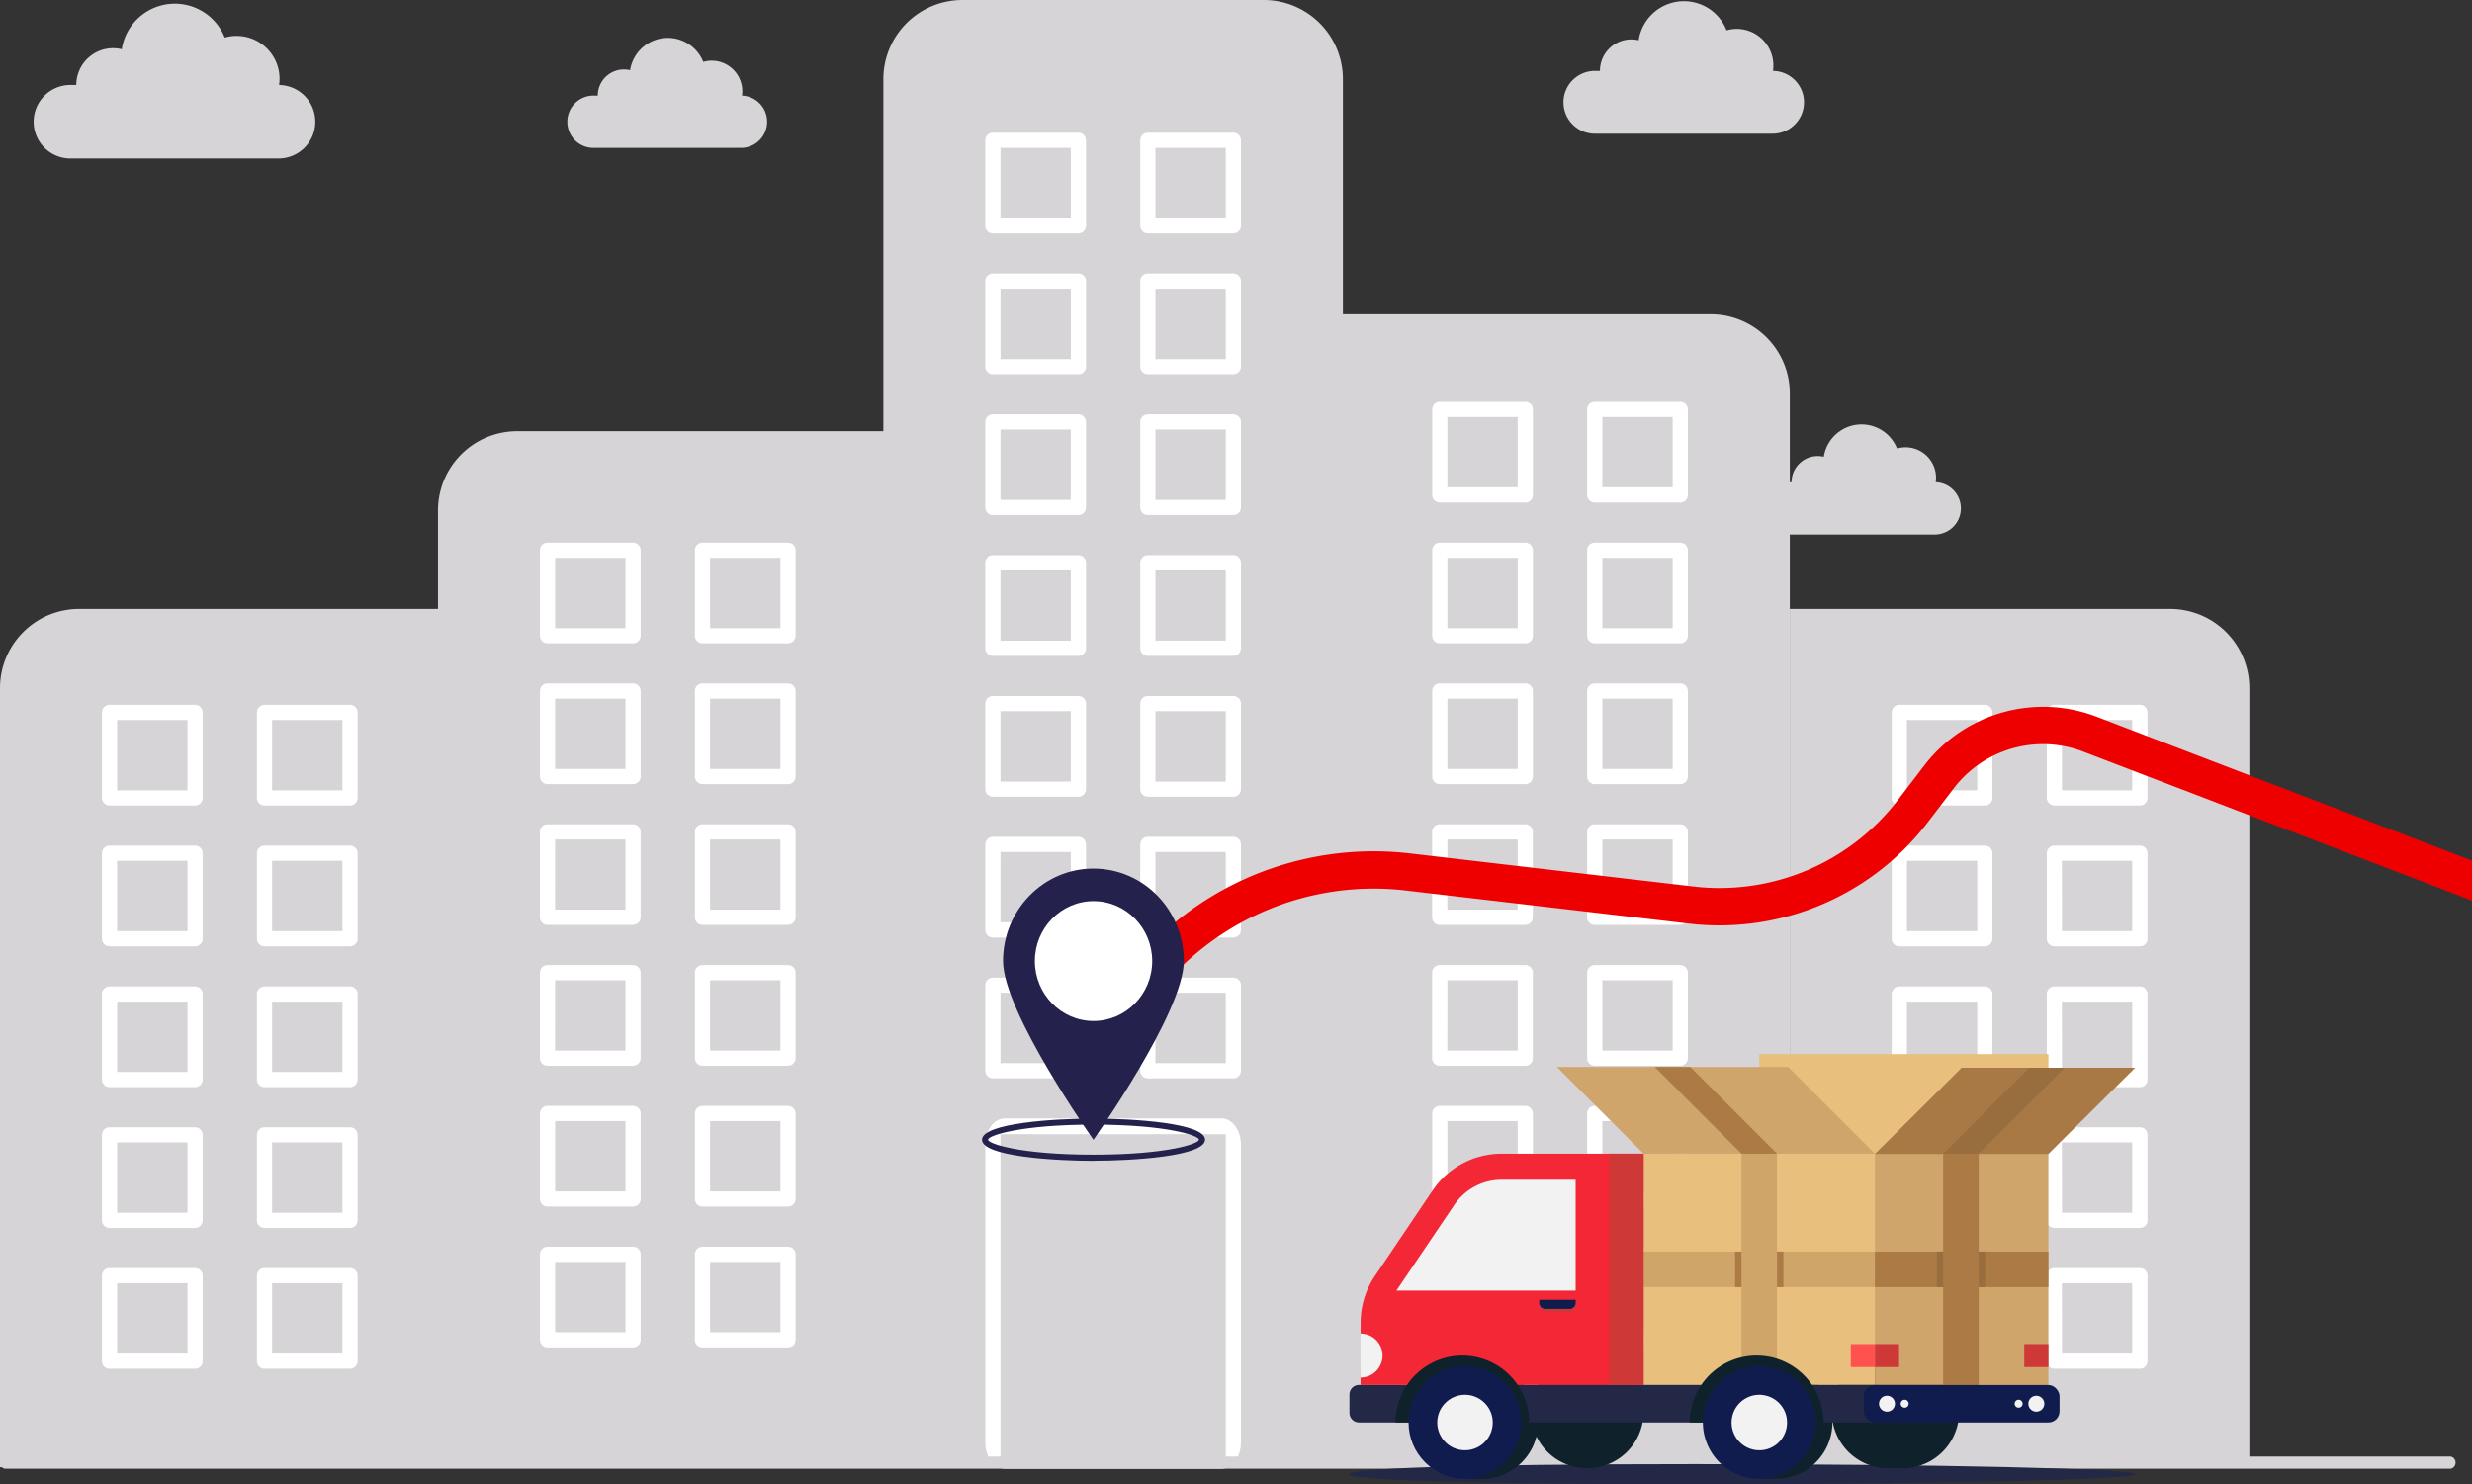 <svg xmlns="http://www.w3.org/2000/svg" viewBox="0 0 1080.54 648.85"><rect x="0" y="0" width="1080.54" height="648.85" fill="#333333" stroke="none"/><defs><style>.cls-1{fill:#d6d4d6;}.cls-2{fill:#fff;}.cls-3{fill:#222846;}.cls-4{fill:#0f222c;}.cls-5{fill:#e8bf7c;}.cls-6{fill:#d0a569;}.cls-7{fill:#ab7a45;}.cls-8{fill:#d0a56b;}.cls-9{fill:#986e3e;}.cls-10{fill:#a87944;}.cls-11{fill:#f32735;}.cls-12{fill:#f2f2f2;}.cls-13{fill:#ce3836;}.cls-14{fill:#111c4e;}.cls-15{fill:#ff524f;}.cls-16{fill:#ef0000;}.cls-17{fill:#24224c;}</style></defs><g id="Capa_2" data-name="Capa 2"><g id="Capa_1-2" data-name="Capa 1"><path class="cls-1" d="M846.13,210.81a13.34,13.34,0,0,0-13.21-15.27,13.74,13.74,0,0,0-3.71.52,16.69,16.69,0,0,0-32,3.63,11.22,11.22,0,0,0-2.67-.32,11.44,11.44,0,0,0-11.44,11.44h-1.53a11.44,11.44,0,1,0,0,22.87h64.29a11.44,11.44,0,0,0,.28-22.87"/><path class="cls-1" d="M122,37.16a18.45,18.45,0,0,0,.2-2.7,18.77,18.77,0,0,0-18.77-18.77,18.56,18.56,0,0,0-5.2.74,23.46,23.46,0,0,0-45,5.09A16.09,16.09,0,0,0,33.35,37.15H31.19a16.08,16.08,0,1,0,0,32.15h90.36a16.07,16.07,0,0,0,.4-32.14"/><path class="cls-1" d="M324.33,41.8a13.56,13.56,0,0,0,.14-1.92,13.36,13.36,0,0,0-17.05-12.83,16.7,16.7,0,0,0-32,3.63,11.22,11.22,0,0,0-2.67-.32A11.44,11.44,0,0,0,261.29,41.8h-1.53a11.44,11.44,0,1,0,0,22.87h64.29a11.44,11.44,0,0,0,.28-22.87"/><path class="cls-1" d="M775,31a17.45,17.45,0,0,0,.16-2.31A16,16,0,0,0,754.7,13.26a20,20,0,0,0-38.42,4.35,13.48,13.48,0,0,0-3.2-.38A13.73,13.73,0,0,0,699.35,31h-1.84a13.73,13.73,0,1,0,0,27.45h77.15A13.72,13.72,0,0,0,775,31"/><path class="cls-1" d="M392.34,188.51H226.07a34.62,34.62,0,0,0-34.61,34.61V641.45H392.34Z"/><path class="cls-1" d="M747.73,137.38H581.47V641.45H782.34V172a34.6,34.6,0,0,0-34.61-34.61"/><path class="cls-1" d="M948.61,266.2H782.34V641.45H983.22V300.81a34.62,34.62,0,0,0-34.61-34.61"/><path class="cls-1" d="M200.88,266.2H34.61A34.61,34.61,0,0,0,0,300.81V641.45H200.88Z"/><path class="cls-1" d="M552.39,0H420.74a34.6,34.6,0,0,0-34.61,34.61V641.45H587V34.61A34.6,34.6,0,0,0,552.39,0"/><path class="cls-2" d="M471.39,102.05H434a3.33,3.33,0,0,1-3.32-3.33V61.35A3.33,3.33,0,0,1,434,58h37.38a3.33,3.33,0,0,1,3.33,3.33V98.72a3.33,3.33,0,0,1-3.33,3.33M437.34,95.4h30.73V64.67H437.34Z"/><path class="cls-2" d="M539.12,102.05H501.74a3.33,3.33,0,0,1-3.33-3.33V61.35A3.33,3.33,0,0,1,501.74,58h37.38a3.33,3.33,0,0,1,3.32,3.33V98.72a3.33,3.33,0,0,1-3.32,3.33M505.06,95.4h30.73V64.67H505.06Z"/><path class="cls-2" d="M471.39,163.61H434a3.32,3.32,0,0,1-3.32-3.32V122.91a3.33,3.33,0,0,1,3.32-3.33h37.38a3.33,3.33,0,0,1,3.33,3.33v37.38a3.33,3.33,0,0,1-3.33,3.32M437.34,157h30.73V126.23H437.34Z"/><path class="cls-2" d="M539.12,163.61H501.74a3.33,3.33,0,0,1-3.33-3.32V122.91a3.33,3.33,0,0,1,3.33-3.33h37.38a3.33,3.33,0,0,1,3.32,3.33v37.38a3.32,3.32,0,0,1-3.32,3.32M505.06,157h30.73V126.23H505.06Z"/><path class="cls-2" d="M471.39,225.17H434a3.32,3.32,0,0,1-3.32-3.32V184.47a3.33,3.33,0,0,1,3.32-3.33h37.38a3.33,3.33,0,0,1,3.33,3.33v37.38a3.33,3.33,0,0,1-3.33,3.32m-34.05-6.65h30.73V187.79H437.34Z"/><path class="cls-2" d="M539.12,225.17H501.74a3.33,3.33,0,0,1-3.33-3.32V184.47a3.33,3.33,0,0,1,3.33-3.33h37.38a3.33,3.33,0,0,1,3.32,3.33v37.38a3.32,3.32,0,0,1-3.32,3.32m-34.06-6.65h30.73V187.79H505.06Z"/><path class="cls-2" d="M471.39,286.73H434a3.32,3.32,0,0,1-3.32-3.32V246A3.33,3.33,0,0,1,434,242.7h37.38a3.33,3.33,0,0,1,3.33,3.33v37.38a3.32,3.32,0,0,1-3.33,3.32m-34.05-6.65h30.73V249.36H437.34Z"/><path class="cls-2" d="M539.12,286.73H501.74a3.32,3.32,0,0,1-3.33-3.32V246a3.33,3.33,0,0,1,3.33-3.33h37.38a3.33,3.33,0,0,1,3.32,3.33v37.38a3.32,3.32,0,0,1-3.32,3.32m-34.06-6.65h30.73V249.36H505.06Z"/><path class="cls-2" d="M471.39,348.3H434a3.33,3.33,0,0,1-3.32-3.33V307.59a3.32,3.32,0,0,1,3.32-3.32h37.38a3.33,3.33,0,0,1,3.33,3.32V345a3.33,3.33,0,0,1-3.33,3.33m-34.05-6.65h30.73V310.92H437.34Z"/><path class="cls-2" d="M539.12,348.3H501.74a3.33,3.33,0,0,1-3.33-3.33V307.59a3.33,3.33,0,0,1,3.33-3.32h37.38a3.32,3.32,0,0,1,3.32,3.32V345a3.33,3.33,0,0,1-3.32,3.33m-34.06-6.65h30.73V310.92H505.06Z"/><path class="cls-2" d="M471.39,409.86H434a3.33,3.33,0,0,1-3.32-3.33V369.15a3.32,3.32,0,0,1,3.32-3.32h37.38a3.33,3.33,0,0,1,3.33,3.32v37.38a3.33,3.33,0,0,1-3.33,3.33m-34.05-6.65h30.73V372.48H437.34Z"/><path class="cls-2" d="M539.12,409.86H501.74a3.33,3.33,0,0,1-3.33-3.33V369.15a3.33,3.33,0,0,1,3.33-3.32h37.38a3.32,3.32,0,0,1,3.32,3.32v37.38a3.33,3.33,0,0,1-3.32,3.33m-34.06-6.65h30.73V372.48H505.06Z"/><path class="cls-2" d="M471.39,471.42H434a3.33,3.33,0,0,1-3.32-3.33V430.72a3.33,3.33,0,0,1,3.32-3.33h37.38a3.33,3.33,0,0,1,3.33,3.33v37.37a3.33,3.33,0,0,1-3.33,3.33m-34.05-6.65h30.73V434H437.34Z"/><path class="cls-2" d="M539.12,471.42H501.74a3.33,3.33,0,0,1-3.33-3.33V430.72a3.33,3.33,0,0,1,3.33-3.33h37.38a3.33,3.33,0,0,1,3.32,3.33v37.37a3.33,3.33,0,0,1-3.32,3.33m-34.06-6.65h30.73V434H505.06Z"/><path class="cls-2" d="M534,642.09H439.13c-4.66,0-8.44-5.18-8.44-11.57v-130c0-6.39,3.78-11.57,8.44-11.57H534c4.66,0,8.44,5.18,8.44,11.57v130c0,6.39-3.78,11.57-8.44,11.57m-96.66-3.19h98.45V495.84H437.34Z"/><path class="cls-2" d="M666.73,219.68H629.35a3.33,3.33,0,0,1-3.32-3.33V179a3.32,3.32,0,0,1,3.32-3.32h37.38a3.33,3.33,0,0,1,3.33,3.32v37.38a3.33,3.33,0,0,1-3.33,3.33M632.68,213H663.4V182.3H632.68Z"/><path class="cls-2" d="M734.45,219.68H697.08a3.33,3.33,0,0,1-3.33-3.33V179a3.33,3.33,0,0,1,3.33-3.32h37.37a3.33,3.33,0,0,1,3.33,3.32v37.38a3.33,3.33,0,0,1-3.33,3.33M700.4,213h30.73V182.3H700.4Z"/><path class="cls-2" d="M666.73,281.24H629.35a3.33,3.33,0,0,1-3.32-3.33V240.54a3.33,3.33,0,0,1,3.32-3.33h37.38a3.33,3.33,0,0,1,3.33,3.33v37.37a3.33,3.33,0,0,1-3.33,3.33m-34.05-6.65H663.4V243.86H632.68Z"/><path class="cls-2" d="M734.45,281.24H697.08a3.33,3.33,0,0,1-3.33-3.33V240.54a3.33,3.33,0,0,1,3.33-3.33h37.37a3.33,3.33,0,0,1,3.33,3.33v37.37a3.33,3.33,0,0,1-3.33,3.33m-34.05-6.65h30.73V243.86H700.4Z"/><path class="cls-2" d="M666.73,342.8H629.35a3.32,3.32,0,0,1-3.32-3.32V302.1a3.33,3.33,0,0,1,3.32-3.33h37.38a3.33,3.33,0,0,1,3.33,3.33v37.38a3.33,3.33,0,0,1-3.33,3.32m-34.05-6.65H663.4V305.42H632.68Z"/><path class="cls-2" d="M734.45,342.8H697.08a3.33,3.33,0,0,1-3.33-3.32V302.1a3.33,3.33,0,0,1,3.33-3.33h37.37a3.33,3.33,0,0,1,3.33,3.33v37.38a3.33,3.33,0,0,1-3.33,3.32m-34.05-6.65h30.73V305.42H700.4Z"/><path class="cls-2" d="M666.73,404.36H629.35A3.32,3.32,0,0,1,626,401V363.66a3.32,3.32,0,0,1,3.32-3.32h37.38a3.32,3.32,0,0,1,3.33,3.32V401a3.33,3.33,0,0,1-3.33,3.32m-34.05-6.65H663.4V367H632.68Z"/><path class="cls-2" d="M734.45,404.36H697.08a3.33,3.33,0,0,1-3.33-3.32V363.66a3.32,3.32,0,0,1,3.33-3.32h37.37a3.32,3.32,0,0,1,3.33,3.32V401a3.33,3.33,0,0,1-3.33,3.32m-34.05-6.65h30.73V367H700.4Z"/><path class="cls-2" d="M666.73,465.92H629.35A3.32,3.32,0,0,1,626,462.6V425.22a3.32,3.32,0,0,1,3.32-3.32h37.38a3.32,3.32,0,0,1,3.33,3.32V462.6a3.32,3.32,0,0,1-3.33,3.32m-34.05-6.65H663.4V428.55H632.68Z"/><path class="cls-2" d="M734.45,465.92H697.08a3.32,3.32,0,0,1-3.33-3.32V425.22a3.32,3.32,0,0,1,3.33-3.32h37.37a3.32,3.32,0,0,1,3.33,3.32V462.6a3.32,3.32,0,0,1-3.33,3.32m-34.05-6.65h30.73V428.55H700.4Z"/><path class="cls-2" d="M666.73,527.49H629.35a3.33,3.33,0,0,1-3.32-3.33V486.78a3.32,3.32,0,0,1,3.32-3.32h37.38a3.33,3.33,0,0,1,3.33,3.32v37.38a3.33,3.33,0,0,1-3.33,3.33m-34.05-6.65H663.4V490.11H632.68Z"/><path class="cls-2" d="M734.45,527.49H697.08a3.33,3.33,0,0,1-3.33-3.33V486.78a3.33,3.33,0,0,1,3.33-3.32h37.37a3.33,3.33,0,0,1,3.33,3.32v37.38a3.33,3.33,0,0,1-3.33,3.33m-34.05-6.65h30.73V490.11H700.4Z"/><path class="cls-2" d="M666.73,589.05H629.35a3.33,3.33,0,0,1-3.32-3.33V548.34a3.32,3.32,0,0,1,3.32-3.32h37.38a3.33,3.33,0,0,1,3.33,3.32v37.38a3.33,3.33,0,0,1-3.33,3.33m-34.05-6.65H663.4V551.67H632.68Z"/><path class="cls-2" d="M734.45,589.05H697.08a3.33,3.33,0,0,1-3.33-3.33V548.34a3.33,3.33,0,0,1,3.33-3.32h37.37a3.33,3.33,0,0,1,3.33,3.32v37.38a3.33,3.33,0,0,1-3.33,3.33M700.4,582.4h30.73V551.67H700.4Z"/><path class="cls-2" d="M867.61,352.15H830.23a3.33,3.33,0,0,1-3.33-3.33V311.44a3.33,3.33,0,0,1,3.33-3.32h37.38a3.32,3.32,0,0,1,3.32,3.32v37.38a3.33,3.33,0,0,1-3.32,3.33m-34.06-6.65h30.73V314.77H833.55Z"/><path class="cls-2" d="M935.33,352.15H898a3.33,3.33,0,0,1-3.32-3.33V311.44a3.32,3.32,0,0,1,3.32-3.32h37.38a3.33,3.33,0,0,1,3.33,3.32v37.38a3.33,3.33,0,0,1-3.33,3.33m-34.05-6.65H932V314.77H901.28Z"/><path class="cls-2" d="M867.61,413.71H830.23a3.33,3.33,0,0,1-3.33-3.33V373a3.33,3.33,0,0,1,3.33-3.32h37.38a3.32,3.32,0,0,1,3.32,3.32v37.38a3.33,3.33,0,0,1-3.32,3.33m-34.06-6.65h30.73V376.33H833.55Z"/><path class="cls-2" d="M935.33,413.71H898a3.33,3.33,0,0,1-3.32-3.33V373a3.32,3.32,0,0,1,3.32-3.32h37.38a3.33,3.33,0,0,1,3.33,3.32v37.38a3.33,3.33,0,0,1-3.33,3.33m-34.05-6.65H932V376.33H901.28Z"/><path class="cls-2" d="M867.61,475.27H830.23a3.33,3.33,0,0,1-3.33-3.33V434.57a3.33,3.33,0,0,1,3.33-3.33h37.38a3.33,3.33,0,0,1,3.32,3.33v37.37a3.33,3.33,0,0,1-3.32,3.33m-34.06-6.65h30.73V437.89H833.55Z"/><path class="cls-2" d="M935.33,475.27H898a3.33,3.33,0,0,1-3.32-3.33V434.57a3.33,3.33,0,0,1,3.32-3.33h37.38a3.33,3.33,0,0,1,3.33,3.33v37.37a3.33,3.33,0,0,1-3.33,3.33m-34.05-6.65H932V437.89H901.28Z"/><path class="cls-2" d="M867.61,536.83H830.23a3.33,3.33,0,0,1-3.33-3.33V496.13a3.33,3.33,0,0,1,3.33-3.33h37.38a3.33,3.33,0,0,1,3.32,3.33V533.5a3.33,3.33,0,0,1-3.32,3.33m-34.06-6.65h30.73V499.45H833.55Z"/><path class="cls-2" d="M935.33,536.83H898a3.33,3.33,0,0,1-3.32-3.33V496.13A3.33,3.33,0,0,1,898,492.8h37.38a3.33,3.33,0,0,1,3.33,3.33V533.5a3.33,3.33,0,0,1-3.33,3.33m-34.05-6.65H932V499.45H901.28Z"/><path class="cls-2" d="M867.61,598.39H830.23a3.33,3.33,0,0,1-3.33-3.32V557.69a3.33,3.33,0,0,1,3.33-3.33h37.38a3.33,3.33,0,0,1,3.32,3.33v37.38a3.32,3.32,0,0,1-3.32,3.32m-34.06-6.65h30.73V561H833.55Z"/><path class="cls-2" d="M935.33,598.39H898a3.32,3.32,0,0,1-3.32-3.32V557.69a3.33,3.33,0,0,1,3.32-3.33h37.38a3.33,3.33,0,0,1,3.33,3.33v37.38a3.33,3.33,0,0,1-3.33,3.32m-34.05-6.65H932V561H901.28Z"/><path class="cls-2" d="M85.26,352.15H47.89a3.33,3.33,0,0,1-3.33-3.33V311.44a3.33,3.33,0,0,1,3.33-3.32H85.26a3.33,3.33,0,0,1,3.33,3.32v37.38a3.33,3.33,0,0,1-3.33,3.33M51.21,345.5H81.94V314.77H51.21Z"/><path class="cls-2" d="M153,352.15H115.61a3.32,3.32,0,0,1-3.32-3.33V311.44a3.32,3.32,0,0,1,3.32-3.32H153a3.32,3.32,0,0,1,3.32,3.32v37.38a3.32,3.32,0,0,1-3.32,3.33m-34.05-6.65h30.72V314.77H118.94Z"/><path class="cls-2" d="M85.26,413.71H47.89a3.33,3.33,0,0,1-3.33-3.33V373a3.33,3.33,0,0,1,3.33-3.32H85.26A3.33,3.33,0,0,1,88.59,373v37.38a3.33,3.33,0,0,1-3.33,3.33m-34.05-6.65H81.94V376.33H51.21Z"/><path class="cls-2" d="M153,413.71H115.61a3.32,3.32,0,0,1-3.32-3.33V373a3.32,3.32,0,0,1,3.32-3.32H153a3.32,3.32,0,0,1,3.32,3.32v37.38a3.32,3.32,0,0,1-3.32,3.33m-34.05-6.65h30.72V376.33H118.94Z"/><path class="cls-2" d="M85.26,475.27H47.89a3.33,3.33,0,0,1-3.33-3.33V434.57a3.33,3.33,0,0,1,3.33-3.33H85.26a3.33,3.33,0,0,1,3.33,3.33v37.37a3.33,3.33,0,0,1-3.33,3.33m-34.05-6.65H81.94V437.89H51.21Z"/><path class="cls-2" d="M153,475.27H115.61a3.32,3.32,0,0,1-3.32-3.33V434.57a3.32,3.32,0,0,1,3.32-3.33H153a3.32,3.32,0,0,1,3.32,3.33v37.37a3.32,3.32,0,0,1-3.32,3.33m-34.05-6.65h30.72V437.89H118.94Z"/><path class="cls-2" d="M85.26,536.83H47.89a3.33,3.33,0,0,1-3.33-3.33V496.13a3.33,3.33,0,0,1,3.33-3.33H85.26a3.33,3.33,0,0,1,3.33,3.33V533.5a3.33,3.33,0,0,1-3.33,3.33m-34.05-6.65H81.94V499.45H51.21Z"/><path class="cls-2" d="M153,536.83H115.61a3.32,3.32,0,0,1-3.32-3.33V496.13a3.32,3.32,0,0,1,3.32-3.33H153a3.32,3.32,0,0,1,3.32,3.33V533.5a3.32,3.32,0,0,1-3.32,3.33m-34.05-6.65h30.72V499.45H118.94Z"/><path class="cls-2" d="M85.26,598.39H47.89a3.33,3.33,0,0,1-3.33-3.32V557.69a3.33,3.33,0,0,1,3.33-3.33H85.26a3.33,3.33,0,0,1,3.33,3.33v37.38a3.33,3.33,0,0,1-3.33,3.32m-34.05-6.65H81.94V561H51.21Z"/><path class="cls-2" d="M153,598.39H115.61a3.32,3.32,0,0,1-3.32-3.32V557.69a3.32,3.32,0,0,1,3.32-3.33H153a3.32,3.32,0,0,1,3.32,3.33v37.38a3.32,3.32,0,0,1-3.32,3.32m-34.05-6.65h30.72V561H118.94Z"/><path class="cls-2" d="M276.73,281.24H239.35a3.33,3.33,0,0,1-3.33-3.33V240.54a3.33,3.33,0,0,1,3.33-3.33h37.38a3.33,3.33,0,0,1,3.32,3.33v37.37a3.33,3.33,0,0,1-3.32,3.33m-34.06-6.65H273.4V243.86H242.67Z"/><path class="cls-2" d="M344.45,281.24H307.07a3.33,3.33,0,0,1-3.32-3.33V240.54a3.33,3.33,0,0,1,3.32-3.33h37.38a3.33,3.33,0,0,1,3.33,3.33v37.37a3.33,3.33,0,0,1-3.33,3.33m-34.05-6.65h30.73V243.86H310.4Z"/><path class="cls-2" d="M276.73,342.8H239.35a3.33,3.33,0,0,1-3.33-3.32V302.1a3.33,3.33,0,0,1,3.33-3.33h37.38a3.33,3.33,0,0,1,3.32,3.33v37.38a3.32,3.32,0,0,1-3.32,3.32m-34.06-6.65H273.4V305.42H242.67Z"/><path class="cls-2" d="M344.45,342.8H307.07a3.32,3.32,0,0,1-3.32-3.32V302.1a3.33,3.33,0,0,1,3.32-3.33h37.38a3.33,3.33,0,0,1,3.33,3.33v37.38a3.33,3.33,0,0,1-3.33,3.32m-34.05-6.65h30.73V305.42H310.4Z"/><path class="cls-2" d="M276.73,404.36H239.35A3.33,3.33,0,0,1,236,401V363.66a3.32,3.32,0,0,1,3.33-3.32h37.38a3.32,3.32,0,0,1,3.32,3.32V401a3.32,3.32,0,0,1-3.32,3.32m-34.06-6.65H273.4V367H242.67Z"/><path class="cls-2" d="M344.45,404.36H307.07a3.32,3.32,0,0,1-3.32-3.32V363.66a3.32,3.32,0,0,1,3.32-3.32h37.38a3.32,3.32,0,0,1,3.33,3.32V401a3.33,3.33,0,0,1-3.33,3.32m-34.05-6.65h30.73V367H310.4Z"/><path class="cls-2" d="M276.73,465.92H239.35A3.32,3.32,0,0,1,236,462.6V425.22a3.32,3.32,0,0,1,3.33-3.32h37.38a3.32,3.32,0,0,1,3.32,3.32V462.6a3.32,3.32,0,0,1-3.32,3.32m-34.06-6.65H273.4V428.55H242.67Z"/><path class="cls-2" d="M344.45,465.92H307.07a3.32,3.32,0,0,1-3.32-3.32V425.22a3.32,3.32,0,0,1,3.32-3.32h37.38a3.32,3.32,0,0,1,3.33,3.32V462.6a3.32,3.32,0,0,1-3.33,3.32m-34.05-6.65h30.73V428.55H310.4Z"/><path class="cls-2" d="M276.73,527.49H239.35a3.33,3.33,0,0,1-3.33-3.33V486.78a3.33,3.33,0,0,1,3.33-3.32h37.38a3.32,3.32,0,0,1,3.32,3.32v37.38a3.33,3.33,0,0,1-3.32,3.33m-34.06-6.65H273.4V490.11H242.67Z"/><path class="cls-2" d="M344.45,527.49H307.07a3.33,3.33,0,0,1-3.32-3.33V486.78a3.32,3.32,0,0,1,3.32-3.32h37.38a3.33,3.33,0,0,1,3.33,3.32v37.38a3.33,3.33,0,0,1-3.33,3.33m-34.05-6.65h30.73V490.11H310.4Z"/><path class="cls-2" d="M276.73,589.05H239.35a3.33,3.33,0,0,1-3.33-3.33V548.34a3.33,3.33,0,0,1,3.33-3.32h37.38a3.32,3.32,0,0,1,3.32,3.32v37.38a3.33,3.33,0,0,1-3.32,3.33m-34.06-6.65H273.4V551.67H242.67Z"/><path class="cls-2" d="M344.45,589.05H307.07a3.33,3.33,0,0,1-3.32-3.33V548.34a3.32,3.32,0,0,1,3.32-3.32h37.38a3.33,3.33,0,0,1,3.33,3.32v37.38a3.33,3.33,0,0,1-3.33,3.33M310.4,582.4h30.73V551.67H310.4Z"/><path class="cls-1" d="M1071.3,642.09H2.06a2.74,2.74,0,0,1,0-5.31H1071.3a2.74,2.74,0,0,1,0,5.31"/><path class="cls-3" d="M933.3,644.47c0,2.42-86.22,4.38-192.58,4.38s-150.86-2-150.86-4.38,44.49-4.38,150.86-4.38S933.3,642.05,933.3,644.47Z"/><path class="cls-4" d="M647.17,597.21a24.65,24.65,0,1,1,0,49.29h-6.83V597.21Z"/><path class="cls-4" d="M775.82,597.21a24.65,24.65,0,1,1,0,49.29H769V597.21Z"/><path class="cls-4" d="M647.17,597.21a24.65,24.65,0,1,1,0,49.29h-6.83V597.21Z"/><path class="cls-4" d="M669.15,617.26a24.64,24.64,0,1,1,24.64,24.64A24.65,24.65,0,0,1,669.15,617.26Z"/><path class="cls-4" d="M832.19,592.61a24.65,24.65,0,0,1,0,49.29h-6.83V592.61Z"/><path class="cls-4" d="M800.71,617.26a24.65,24.65,0,1,1,24.65,24.64A24.65,24.65,0,0,1,800.71,617.26Z"/><rect class="cls-5" x="768.99" y="460.83" width="126.39" height="43.65" transform="translate(1664.38 965.31) rotate(180)"/><rect class="cls-5" x="718.43" y="504.37" width="101.12" height="101.12" transform="translate(1537.98 1109.85) rotate(180)"/><rect class="cls-6" x="761.23" y="504.37" width="15.53" height="101.12" transform="translate(1323.92 -214.07) rotate(90)"/><rect class="cls-7" x="758.44" y="547.16" width="21.1" height="15.53" transform="translate(1537.98 1109.85) rotate(180)"/><rect class="cls-6" x="761.23" y="504.37" width="15.53" height="101.12" transform="translate(1537.98 1109.85) rotate(180)"/><rect class="cls-8" x="819.55" y="504.37" width="75.84" height="101.12" transform="translate(1714.93 1109.85) rotate(180)"/><rect class="cls-7" x="849.7" y="517.01" width="15.53" height="75.84" transform="translate(1412.39 -302.54) rotate(90)"/><rect class="cls-9" x="846.61" y="547.16" width="21.1" height="15.53" transform="translate(1714.32 1109.85) rotate(180)"/><polygon class="cls-10" points="819.55 504.48 895.38 504.48 933.3 466.79 857.47 466.79 819.55 504.48"/><rect class="cls-7" x="849.39" y="504.37" width="15.53" height="101.12"/><polygon class="cls-9" points="849.39 504.37 864.93 504.37 902.5 466.79 886.97 466.79 849.39 504.37"/><polygon class="cls-8" points="819.55 504.37 718.43 504.37 680.52 466.45 781.63 466.45 819.55 504.37"/><polygon class="cls-7" points="776.76 504.37 761.23 504.37 723.31 466.45 738.84 466.45 776.76 504.37"/><path class="cls-3" d="M589.86,605.48H815.35a4.2,4.2,0,0,1,4.2,4.2v8a4.2,4.2,0,0,1-4.2,4.2H589.86a0,0,0,0,1,0,0V605.48A0,0,0,0,1,589.86,605.48Z" transform="translate(1409.41 1227.34) rotate(180)"/><path class="cls-11" d="M594.72,605.48H718.43V504.37h-62a36.4,36.4,0,0,0-30.18,16L601,557.83a36.41,36.41,0,0,0-6.25,20.39Z"/><path class="cls-12" d="M688.74,564.2V515.75h-32.3a25,25,0,0,0-20.75,11L610.4,564.2Z"/><rect class="cls-13" x="703.54" y="504.37" width="14.9" height="101.12" transform="translate(1421.97 1109.85) rotate(180)"/><path class="cls-4" d="M767.85,592.61a29.26,29.26,0,0,1,29.25,29.25H738.61A29.25,29.25,0,0,1,767.85,592.61Z"/><path class="cls-4" d="M639.2,592.61a29.25,29.25,0,0,1,29.24,29.25H610A29.25,29.25,0,0,1,639.2,592.61Z"/><path class="cls-14" d="M744.35,621.86A24.65,24.65,0,1,1,769,646.5,24.65,24.65,0,0,1,744.35,621.86Z"/><circle class="cls-12" cx="768.99" cy="621.86" r="12.13" transform="translate(32.33 1281.7) rotate(-80.81)"/><circle class="cls-14" cx="640.34" cy="621.86" r="24.64"/><circle class="cls-12" cx="640.34" cy="621.86" r="12.13" transform="translate(-75.78 1154.7) rotate(-80.81)"/><rect class="cls-13" x="819.55" y="587.59" width="10.56" height="10.05" transform="translate(1649.66 1185.23) rotate(180)"/><rect class="cls-15" x="808.99" y="587.59" width="10.56" height="10.05" transform="translate(1628.54 1185.23) rotate(180)"/><rect class="cls-13" x="884.82" y="587.59" width="10.56" height="10.05" transform="translate(1780.21 1185.23) rotate(180)"/><path class="cls-13" d="M672.85,568.25h15.9a0,0,0,0,1,0,0v2.63a2.66,2.66,0,0,1-2.66,2.66H675.51a2.67,2.67,0,0,1-2.67-2.67v-2.63A0,0,0,0,1,672.85,568.25Z"/><path class="cls-14" d="M672.85,568.25h15.9a0,0,0,0,1,0,0v1.32a2.66,2.66,0,0,1-2.66,2.66H675.51a2.67,2.67,0,0,1-2.67-2.67v-1.32A0,0,0,0,1,672.85,568.25Z"/><path class="cls-12" d="M604.33,592.61a9.6,9.6,0,0,0-9.61-9.6v19.21A9.61,9.61,0,0,0,604.33,592.61Z"/><rect class="cls-14" x="814.69" y="605.48" width="85.56" height="16.38" rx="4.86"/><path class="cls-12" d="M828.31,613.67a3.48,3.48,0,1,0-3.48,3.48A3.48,3.48,0,0,0,828.31,613.67Z"/><path class="cls-12" d="M834.3,613.67a1.74,1.74,0,1,0-1.74,1.74A1.74,1.74,0,0,0,834.3,613.67Z"/><path class="cls-12" d="M886.63,613.67a3.48,3.48,0,1,0,3.47-3.48A3.47,3.47,0,0,0,886.63,613.67Z"/><path class="cls-12" d="M880.63,613.67a1.74,1.74,0,1,0,1.74-1.74A1.74,1.74,0,0,0,880.63,613.67Z"/><path class="cls-16" d="M1080.54,376.24l-164.32-63a65.42,65.42,0,0,0-74.93,21.21l-11.83,15.46a98.18,98.18,0,0,1-89,37.68l-124-14.49a136.92,136.92,0,0,0-147.06,96.35,8.17,8.17,0,0,0,15.63,4.74,120.6,120.6,0,0,1,129.53-84.87l124,14.49a114.6,114.6,0,0,0,103.84-44l11.82-15.45a49,49,0,0,1,56.12-15.88l170.16,65.21Z"/><path class="cls-17" d="M478,507.49c-16.86,0-48.75-1.93-48.75-9.22S461.1,489,478,489s48.74,1.93,48.74,9.23-31.88,9.22-48.74,9.22m0-15.8c-31.92,0-46.1,4.77-46.1,6.58s14.18,6.57,46.1,6.57,46.09-4.76,46.09-6.57-14.17-6.58-46.09-6.58"/><path class="cls-17" d="M517.47,420.14c0,22.33-39.51,78.13-39.51,78.13s-39.52-55.8-39.52-78.13,17.69-40.42,39.52-40.42,39.51,18.1,39.51,40.42"/><path class="cls-2" d="M478,446.35c-14.14,0-25.65-11.76-25.65-26.21s11.51-26.2,25.65-26.2,25.64,11.75,25.64,26.2S492.1,446.35,478,446.35"/><path class="cls-2" d="M493.31,420.14A15.36,15.36,0,1,1,478,404.43a15.53,15.53,0,0,1,15.35,15.71"/></g></g></svg>